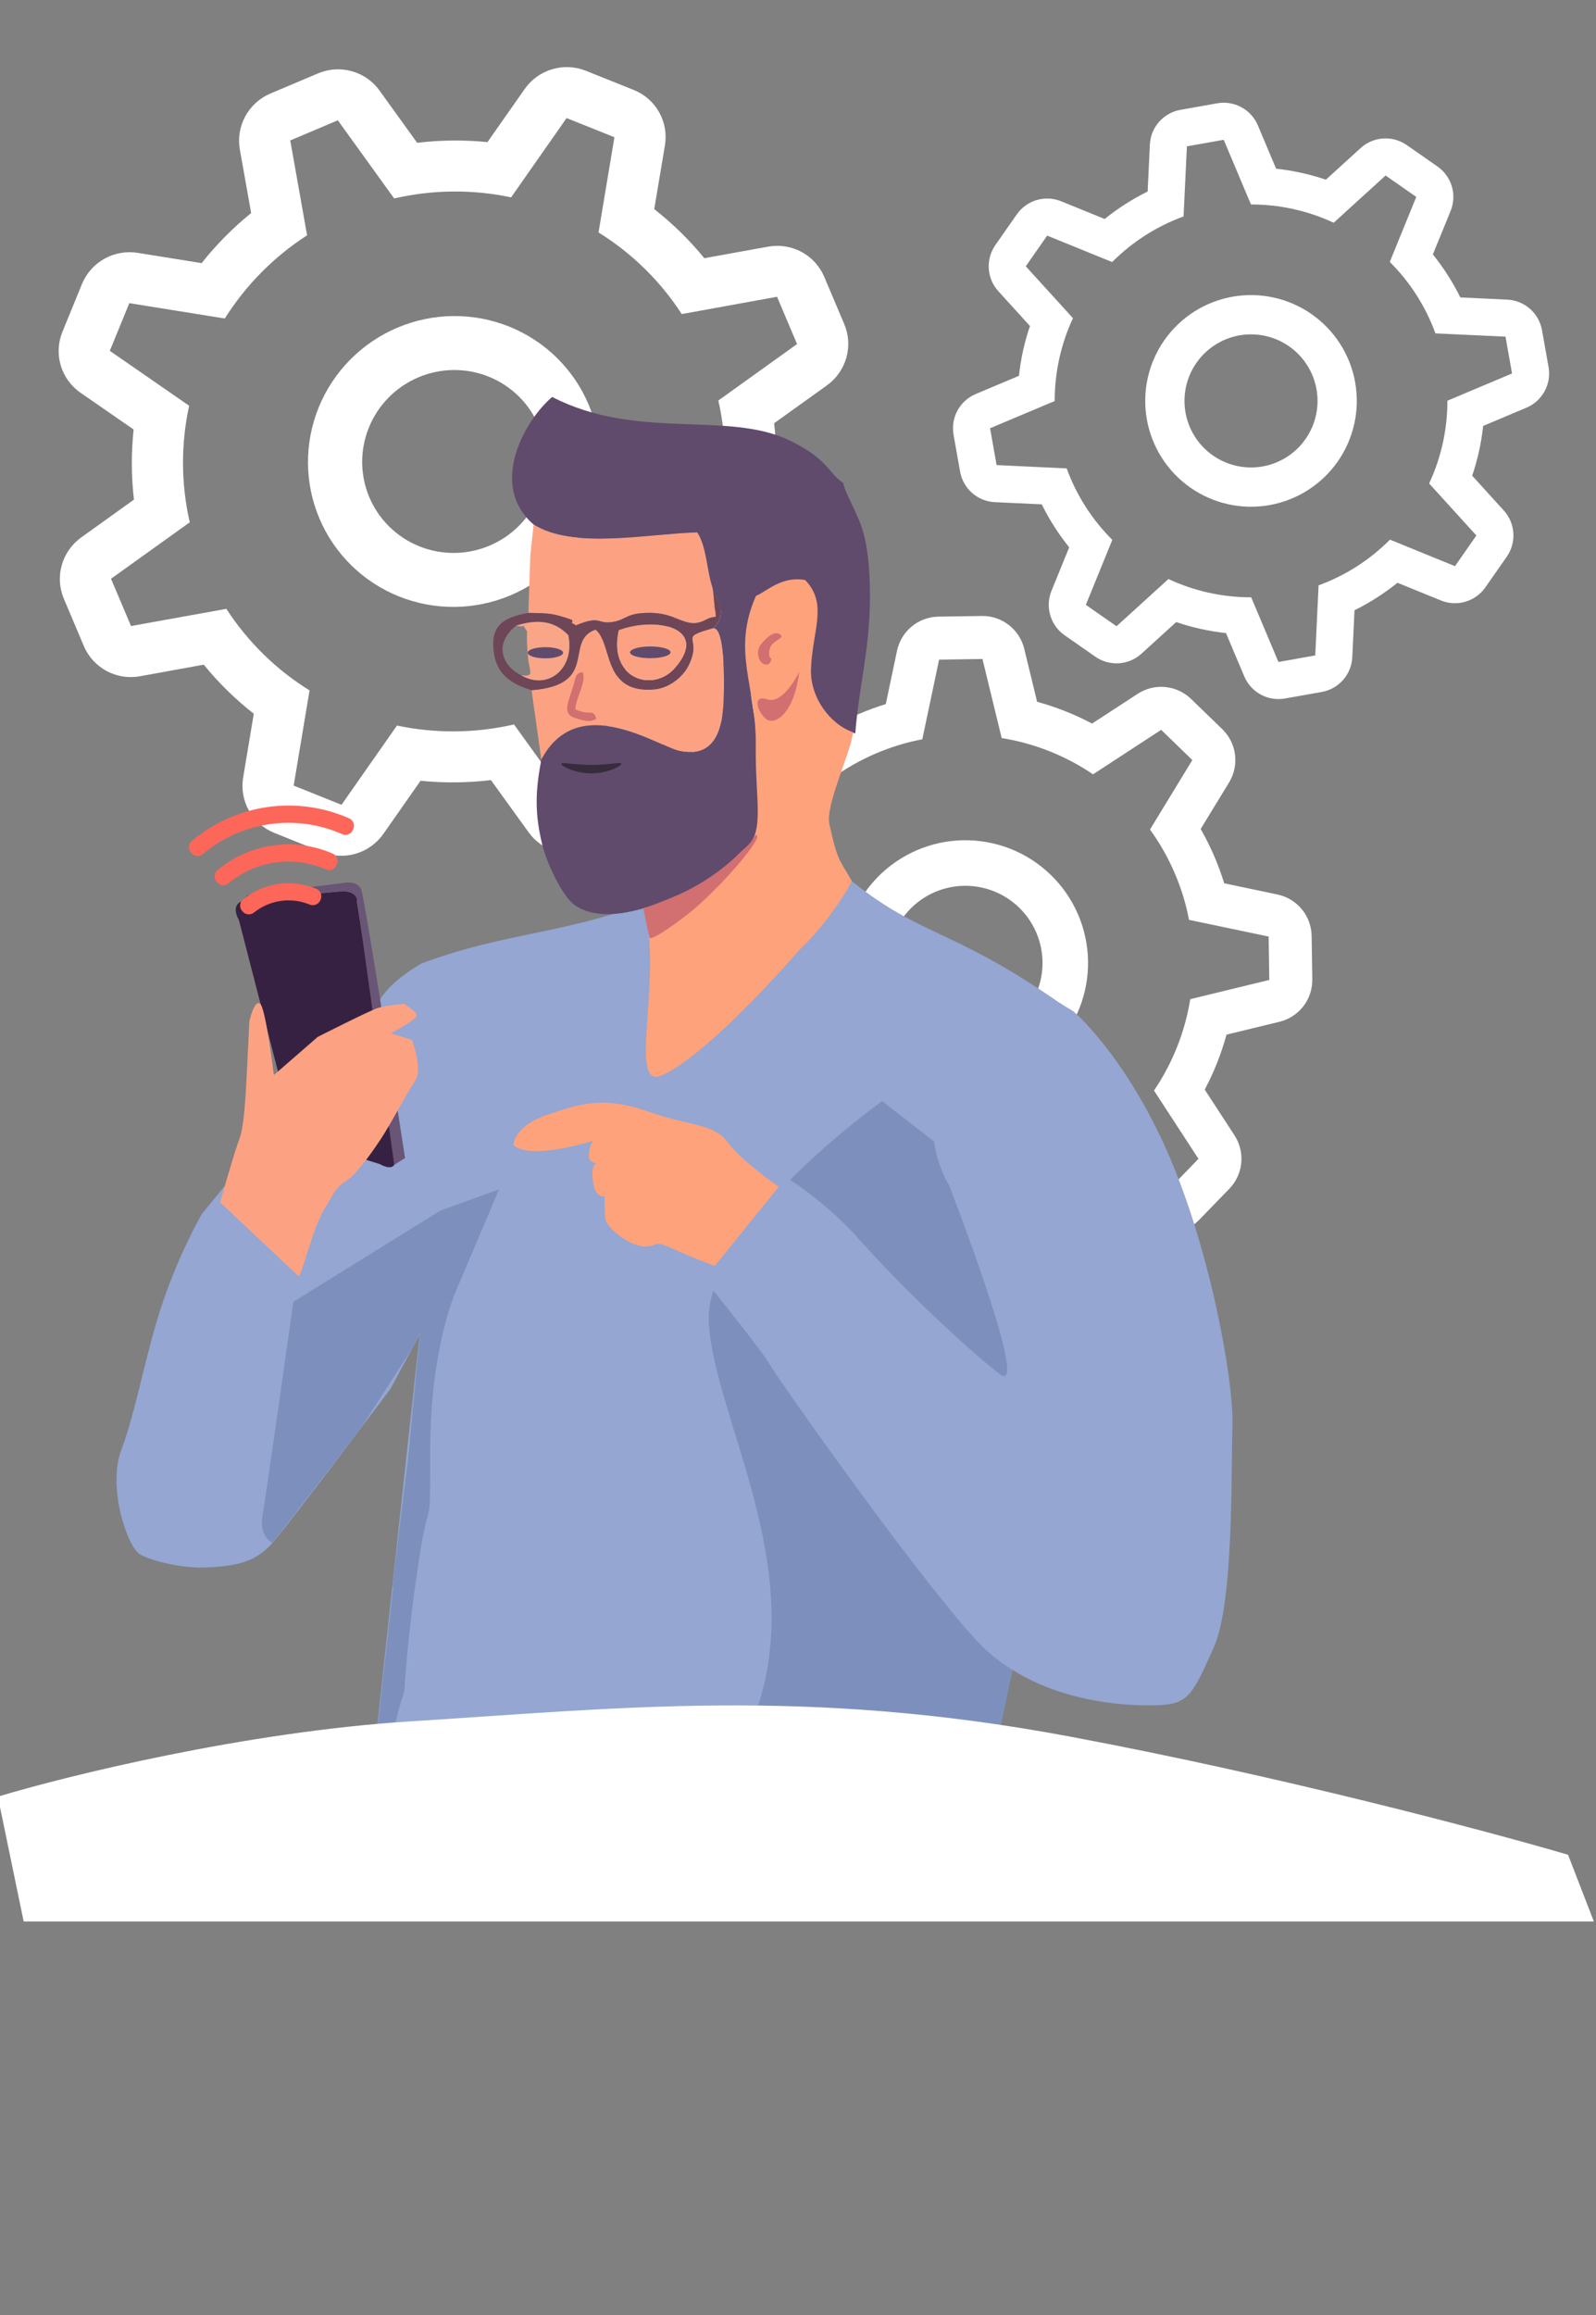<svg width="371" height="538" viewBox="0 0 371 538" fill="none" xmlns="http://www.w3.org/2000/svg">
<rect x="0" y="0" width="371" height="538" fill="#808080" stroke="none"/>
<g clip-path="url(#clip0)">
<g clip-path="url(#clip1)">
<path fill-rule="evenodd" clip-rule="evenodd" d="M148.262 192.717C150.746 191.662 152.8 189.801 154.089 187.437C155.377 185.074 155.823 182.349 155.353 179.708L152.727 164.945C157.033 161.46 160.853 157.545 164.231 153.304L179.087 155.696C181.75 156.125 184.486 155.639 186.843 154.318C189.2 152.996 191.04 150.917 192.059 148.423L196.589 137.344C197.608 134.852 197.747 132.094 196.985 129.522C196.222 126.949 194.603 124.715 192.393 123.185L180.039 114.625C180.605 109.275 180.589 103.809 179.952 98.349L192.208 89.565C194.402 87.992 195.998 85.725 196.733 83.137C197.467 80.549 197.298 77.793 196.252 75.321L191.602 64.332C190.556 61.86 188.696 59.819 186.326 58.545C183.957 57.27 181.219 56.837 178.562 57.317L163.723 59.998C160.248 55.739 156.341 51.934 152.083 48.596L154.565 33.788C155.008 31.134 154.533 28.413 153.216 26.071C151.899 23.73 149.819 21.908 147.318 20.905L136.198 16.448C133.701 15.446 130.931 15.319 128.344 16.09C125.757 16.86 123.505 18.483 121.959 20.69L113.319 33.023C107.936 32.489 102.459 32.524 96.972 33.183L88.204 21.019C86.634 18.841 84.365 17.263 81.769 16.543C79.172 15.823 76.404 16.004 73.916 17.057L62.859 21.735C60.372 22.788 58.314 24.649 57.023 27.014C55.732 29.379 55.285 32.107 55.755 34.75L58.381 49.513C54.075 52.998 50.244 56.887 46.872 61.141L32.003 58.755C29.342 58.328 26.611 58.814 24.256 60.135C21.901 61.455 20.064 63.531 19.044 66.022L14.514 77.101C13.495 79.592 13.356 82.35 14.118 84.923C14.881 87.496 16.5 89.73 18.71 91.26L31.059 99.807C30.491 105.188 30.496 110.628 31.138 116.101L18.882 124.885C16.688 126.458 15.092 128.725 14.357 131.313C13.623 133.902 13.792 136.658 14.838 139.129L19.488 150.118C20.532 152.593 22.392 154.638 24.763 155.915C27.134 157.192 29.874 157.626 32.533 157.146L47.367 154.453C50.848 158.724 54.736 162.521 58.994 165.86L56.525 180.662C56.082 183.316 56.557 186.038 57.874 188.379C59.191 190.72 61.271 192.542 63.772 193.546L74.879 198.007C77.379 199.013 80.151 199.14 82.741 198.368C85.332 197.596 87.585 195.971 89.131 193.76L97.758 181.432C103.199 181.98 108.688 181.929 114.123 181.28L122.904 193.439C124.474 195.616 126.743 197.195 129.34 197.915C131.936 198.635 134.705 198.453 137.192 197.401L148.249 192.722L148.262 192.717ZM158.841 140.421C153.962 148.182 147.436 154.789 139.723 159.774L143.637 181.823L132.58 186.502L119.479 168.34C110.347 170.451 101.084 170.455 92.282 168.601L79.385 187.014L68.265 182.558L71.957 160.435C64.323 155.698 57.69 149.298 52.618 141.481L30.455 145.477L25.805 134.489L44.11 121.376C42.069 112.474 42.019 103.226 43.965 94.285L25.529 81.526L30.06 70.447L52.257 74.01C57.141 66.258 63.671 59.66 71.385 54.684L67.471 32.635L78.528 27.956L91.629 46.117C100.571 44.052 109.851 43.965 118.813 45.862L131.705 27.436L142.825 31.892L139.133 54.015C146.906 58.843 153.509 65.318 158.478 72.982L180.629 68.96L185.279 79.949L166.98 93.074C169.013 101.968 169.059 111.208 167.114 120.139L185.58 132.932L181.049 144.011L158.846 140.434L158.841 140.421ZM85.859 115.563C83.664 110.377 83.633 104.526 85.771 99.297C87.909 94.069 92.042 89.891 97.261 87.683C102.479 85.475 108.355 85.417 113.597 87.523C118.839 89.629 123.017 93.725 125.211 98.911C127.406 104.097 127.437 109.948 125.299 115.176C123.161 120.405 119.028 124.583 113.809 126.791C108.591 128.999 102.714 129.057 97.472 126.951C92.231 124.845 88.053 120.749 85.859 115.563V115.563ZM74.246 120.477C70.757 112.23 70.707 102.926 74.107 94.612C77.507 86.298 84.079 79.654 92.377 76.143C100.676 72.632 110.02 72.54 118.355 75.888C126.691 79.237 133.334 85.751 136.823 93.997C140.313 102.244 140.363 111.548 136.963 119.862C133.563 128.176 126.99 134.82 118.692 138.331C110.394 141.842 101.05 141.934 92.714 138.586C84.379 135.237 77.736 128.723 74.246 120.477V120.477Z" fill="white"/>
<path fill-rule="evenodd" clip-rule="evenodd" d="M230.709 304.254C232.974 304.217 235.159 303.412 236.907 301.97C238.654 300.529 239.86 298.536 240.327 296.32L242.937 283.928C247.386 282.566 251.592 280.713 255.557 278.465L266.363 285.051C268.3 286.232 270.581 286.72 272.832 286.433C275.083 286.146 277.17 285.102 278.749 283.473L285.766 276.236C287.344 274.609 288.321 272.494 288.539 270.238C288.756 267.982 288.201 265.719 286.963 263.82L280.048 253.198C282.175 249.189 283.885 244.905 285.111 240.428L297.416 237.439C299.619 236.904 301.575 235.635 302.963 233.842C304.35 232.049 305.087 229.837 305.052 227.57L304.897 217.492C304.862 215.224 304.058 213.037 302.616 211.287C301.175 209.537 299.181 208.329 296.962 207.862L284.571 205.252C283.209 200.815 281.368 196.597 279.107 192.632L285.705 181.826C286.887 179.889 287.374 177.607 287.087 175.356C286.801 173.105 285.757 171.019 284.127 169.44L276.879 162.423C275.252 160.845 273.136 159.868 270.88 159.65C268.624 159.432 266.361 159.988 264.462 161.225L253.852 168.14C249.832 166.014 245.559 164.303 241.082 163.078L238.093 150.773C237.558 148.569 236.29 146.614 234.496 145.226C232.703 143.839 230.492 143.102 228.224 143.137L218.146 143.291C215.879 143.326 213.691 144.13 211.941 145.572C210.191 147.014 208.983 149.008 208.516 151.227L205.906 163.618C201.457 164.98 197.251 166.809 193.286 169.07L182.468 162.484C180.532 161.305 178.253 160.819 176.005 161.106C173.757 161.393 171.673 162.435 170.094 164.062L163.077 171.298C161.499 172.925 160.522 175.041 160.304 177.297C160.086 179.553 160.642 181.816 161.879 183.715L168.794 194.325C166.656 198.357 164.946 202.618 163.721 207.107L151.415 210.095C149.212 210.631 147.256 211.899 145.869 213.692C144.481 215.486 143.744 217.697 143.779 219.964L143.934 230.043C143.966 232.312 144.769 234.503 146.211 236.255C147.653 238.007 149.649 239.217 151.869 239.685L164.26 242.282C165.623 246.731 167.452 250.938 169.712 254.903L163.126 265.709C161.944 267.646 161.457 269.927 161.744 272.178C162.031 274.429 163.075 276.515 164.704 278.094L171.94 285.112C173.569 286.692 175.686 287.672 177.945 287.889C180.203 288.107 182.469 287.55 184.369 286.309L194.967 279.395C199.029 281.55 203.315 283.251 207.749 284.468L210.75 296.774C211.285 298.977 212.553 300.933 214.347 302.32C216.14 303.708 218.351 304.444 220.619 304.409L230.697 304.255L230.709 304.254ZM255.423 266.668C249.181 271.196 242.02 274.298 234.448 275.754L230.544 294.258L220.465 294.413L215.995 276.037C208.224 274.792 201.015 271.856 194.751 267.611L178.912 277.935L171.664 270.918L181.509 254.769C177.062 248.638 173.918 241.522 172.435 233.793L153.93 229.89L153.776 219.811L172.152 215.353C173.369 207.736 176.245 200.479 180.578 194.097L170.253 178.257L177.271 171.021L193.42 180.854C199.664 176.335 206.824 173.241 214.396 171.792L218.299 153.288L228.378 153.133L232.848 171.509C240.457 172.73 247.705 175.606 254.08 179.935L269.919 169.599L277.167 176.617L267.322 192.766C271.848 199.012 274.946 206.177 276.396 213.753L294.901 217.633L295.055 227.712L276.679 232.182C275.458 239.791 272.582 247.039 268.253 253.414L278.59 269.289L271.572 276.525L255.423 266.68L255.423 266.668ZM206.469 224.049C206.396 219.292 208.216 214.701 211.528 211.286C214.839 207.871 219.372 205.912 224.129 205.839C228.885 205.766 233.476 207.585 236.891 210.897C240.306 214.209 242.266 218.742 242.339 223.498C242.412 228.255 240.592 232.845 237.28 236.26C233.968 239.675 229.436 241.635 224.679 241.708C219.923 241.781 215.332 239.961 211.917 236.65C208.502 233.338 206.542 228.805 206.469 224.049V224.049ZM195.885 224.211C195.769 216.647 198.662 209.347 203.928 203.917C209.195 198.486 216.402 195.37 223.966 195.254C231.53 195.138 238.83 198.032 244.26 203.298C249.691 208.564 252.807 215.772 252.923 223.336C253.039 230.899 250.146 238.199 244.879 243.63C239.613 249.06 232.405 252.176 224.842 252.292C217.278 252.408 209.978 249.515 204.547 244.249C199.117 238.983 196.001 231.775 195.885 224.211V224.211Z" fill="white"/>
<path fill-rule="evenodd" clip-rule="evenodd" d="M307.256 160.793C309.179 160.449 310.928 159.462 312.216 157.995C313.505 156.527 314.257 154.665 314.349 152.714L314.864 141.808C318.463 140.036 321.788 137.88 324.853 135.42L334.957 139.538C336.769 140.276 338.778 140.377 340.654 139.823C342.53 139.269 344.162 138.093 345.282 136.489L350.258 129.363C351.377 127.761 351.917 125.826 351.792 123.876C351.666 121.925 350.882 120.076 349.567 118.63L342.219 110.542C343.477 106.837 344.342 102.955 344.769 98.975L354.831 94.737C356.632 93.978 358.122 92.629 359.056 90.912C359.99 89.194 360.312 87.211 359.97 85.286L358.451 76.729C358.109 74.804 357.123 73.053 355.655 71.762C354.187 70.471 352.324 69.718 350.371 69.625L339.465 69.111C337.694 65.522 335.546 62.185 333.076 59.122L337.204 49.016C337.943 47.204 338.044 45.195 337.489 43.319C336.935 41.443 335.759 39.811 334.155 38.691L327.02 33.717C325.417 32.598 323.482 32.057 321.532 32.183C319.582 32.308 317.732 33.093 316.286 34.408L308.208 41.754C304.493 40.498 300.621 39.631 296.642 39.205L292.404 29.142C291.644 27.341 290.296 25.851 288.578 24.917C286.861 23.983 284.877 23.661 282.952 24.003L274.395 25.522C272.47 25.864 270.719 26.85 269.428 28.318C268.137 29.786 267.384 31.649 267.292 33.602L266.777 44.508C263.178 46.281 259.85 48.417 256.786 50.887L246.672 46.771C244.862 46.034 242.856 45.935 240.981 46.488C239.107 47.042 237.477 48.216 236.358 49.818L231.381 56.943C230.263 58.546 229.722 60.481 229.848 62.431C229.973 64.381 230.757 66.231 232.072 67.677L239.419 75.755C238.155 79.481 237.285 83.344 236.861 87.333L226.799 91.571C224.997 92.33 223.507 93.679 222.573 95.397C221.64 97.114 221.317 99.098 221.659 101.023L223.179 109.58C223.518 111.506 224.504 113.26 225.972 114.553C227.441 115.846 229.306 116.601 231.26 116.693L242.165 117.198C243.937 120.797 246.073 124.125 248.543 127.188L244.425 137.292C243.687 139.104 243.586 141.113 244.14 142.989C244.694 144.866 245.87 146.498 247.474 147.617L254.6 152.593C256.203 153.714 258.141 154.256 260.093 154.13C262.045 154.005 263.897 153.218 265.343 151.901L273.411 144.556C277.165 145.831 281.048 146.689 284.989 147.114L289.238 157.174C289.997 158.976 291.346 160.466 293.063 161.4C294.78 162.334 296.764 162.656 298.689 162.314L307.246 160.794L307.256 160.793ZM323.114 125.398C318.425 130.112 312.758 133.738 306.513 136.02L305.739 152.307L297.182 153.827L290.847 138.802C284.061 138.812 277.521 137.306 271.605 134.556L259.545 145.525L252.41 140.551L258.565 125.45C253.936 120.844 250.28 115.221 247.953 108.846L231.666 108.072L230.146 99.515L245.173 93.19C245.16 86.539 246.608 79.967 249.417 73.938L238.448 61.879L243.424 54.753L258.523 60.898C263.215 56.192 268.884 52.572 275.128 50.297L275.903 34.009L284.46 32.49L290.795 47.514C297.439 47.505 304.004 48.955 310.027 51.762L322.084 40.783L329.22 45.758L323.065 60.859C327.777 65.552 331.4 71.224 333.678 77.472L349.962 78.226L351.482 86.783L336.457 93.118C336.466 99.763 335.016 106.328 332.209 112.35L343.193 124.438L338.217 131.563L323.116 125.408L323.114 125.398ZM275.579 95.865C274.862 91.827 275.778 87.669 278.126 84.306C280.475 80.943 284.063 78.651 288.101 77.934C292.14 77.217 296.298 78.133 299.66 80.482C303.023 82.83 305.315 86.418 306.032 90.457C306.75 94.495 305.833 98.653 303.485 102.016C301.136 105.378 297.548 107.671 293.51 108.388C289.471 109.105 285.314 108.189 281.951 105.84C278.588 103.492 276.296 99.904 275.579 95.865V95.865ZM266.593 97.461C265.452 91.039 266.909 84.428 270.644 79.08C274.378 73.733 280.084 70.088 286.505 68.948C292.927 67.807 299.539 69.265 304.886 72.999C310.234 76.733 313.878 82.439 315.019 88.861C316.159 95.282 314.702 101.894 310.968 107.242C307.233 112.589 301.528 116.234 295.106 117.374C288.684 118.515 282.072 117.057 276.725 113.323C271.378 109.589 267.733 103.883 266.593 97.461V97.461Z" fill="white"/>
<path fill-rule="evenodd" clip-rule="evenodd" d="M149.395 209.977C155.191 219.953 141.525 264.524 157.045 270.812C158.619 266.116 204.947 242.605 204.343 238.588C203.62 233.775 204.905 237.411 203.323 230.548L202.544 222.239C201.945 218.321 205.756 217.813 206.454 213.999C207.325 209.222 195.79 217.744 200.69 208.335C174.399 191.271 172.728 197.945 149.395 209.977Z" fill="#FEA27C"/>
<path fill-rule="evenodd" clip-rule="evenodd" d="M125.838 176.534L123.564 160.386C139.49 159.16 130.944 148.912 138.436 146.304C142.512 149.563 139.916 161.228 151.996 160.24C155.522 159.953 158.747 157.395 160.113 154.616C163.509 147.713 157.156 148.404 165.744 146.014C168.825 145.558 168.33 161.553 168.159 163.943C167.702 170.33 165.652 176.059 158.012 174.516C153.05 173.513 134.342 160.364 125.838 176.534V176.534ZM166.15 141.172C166.511 144.565 166.838 142.515 163.999 144.018C159.547 146.378 157.683 142.46 151.176 142.415C145.63 142.376 145.662 143.934 142.685 144.486C138.651 145.234 139.968 142.807 133.882 145.316C131.58 143.887 133.362 145.709 132.966 144.048C131.35 135.857 130.815 140.305 125.224 141.985C126.355 138.421 125.044 139.327 129.598 138.369C125.269 134.502 128.308 135.966 128.481 132.108C121.675 132.078 126.066 132.335 124.764 128.573C140.673 128.15 127.697 133.091 138.307 132.841C155.748 132.429 147.583 132.922 152.889 134.844C152.199 131.56 152.887 129.547 152.072 127.823C149.875 129.101 152.411 127.191 150.776 129.591C150.659 129.762 150.444 130.099 150.342 130.25C150.231 130.418 149.941 131.144 149.857 130.978C149.766 130.807 149.55 131.521 149.345 131.748C131.699 131.768 133.518 133.581 134.354 126.837L160.242 125.7C160.061 127.917 159.866 126.637 159.178 127.563C159.074 127.701 158.869 127.895 158.762 128.028C157 130.255 157.874 126.017 156.946 131.268C156.468 133.98 155.876 135.649 159.364 135.988C159.703 134.532 159.284 134.005 159.564 132.935L160.655 130.277C160.742 129.708 160.955 129.621 161.178 129.344C161.197 129.363 164.714 130.025 163.118 136.382C163.026 136.744 162.947 136.902 162.836 137.259L161.195 141.175L166.15 141.172V141.172ZM165.66 136.627L165.808 137.638L166.15 141.172L161.195 141.175L162.836 137.259C162.947 136.902 163.026 136.744 163.118 136.382C164.714 130.025 161.197 129.363 161.178 129.344C160.955 129.621 160.742 129.708 160.655 130.277L159.564 132.935C159.284 134.005 159.703 134.532 159.364 135.988C155.876 135.649 156.468 133.98 156.946 131.268C157.874 126.017 157 130.255 158.762 128.028C158.869 127.895 159.074 127.701 159.178 127.563C159.866 126.637 160.061 127.917 160.242 125.7L134.354 126.837C133.518 133.581 131.699 131.768 149.345 131.748C149.55 131.521 149.766 130.807 149.857 130.978C149.941 131.144 150.231 130.418 150.342 130.25C150.444 130.099 150.659 129.762 150.776 129.591C152.411 127.191 149.875 129.101 152.072 127.823C152.887 129.547 152.199 131.56 152.889 134.844C147.583 132.922 155.748 132.429 138.307 132.841C127.697 133.091 140.673 128.15 124.764 128.573C126.066 132.335 121.675 132.078 128.481 132.108C128.308 135.966 125.269 134.502 129.598 138.369C125.044 139.327 126.355 138.421 125.224 141.985C130.815 140.305 131.35 135.857 132.966 144.048C128.603 142.547 127.981 142.507 122.826 142.42L123.277 128.979L124.039 121.886C133.134 127.719 150.474 124.034 162.081 123.702C164.306 127.043 164.266 132.529 165.66 136.627V136.627Z" fill="#FCA282"/>
<path fill-rule="evenodd" clip-rule="evenodd" d="M121.145 156.921C127.536 160.587 133.711 155.163 132.097 147.592C128.912 144.305 125.076 143.782 119.995 145.38C114.802 149.501 116.559 154.618 121.145 156.921ZM143.831 146.452C141.294 157.659 151.733 161.166 156.933 155.145C164.907 145.907 152.54 143.178 143.831 146.452V146.452ZM165.744 146.014C157.156 148.404 163.509 147.713 160.113 154.615C158.747 157.394 155.522 159.953 151.995 160.24C139.915 161.228 142.511 149.563 138.435 146.304C130.944 148.912 139.49 159.16 123.563 160.386C119.237 159.039 115.659 157.033 114.844 151.946C113.76 145.182 117.23 143.446 122.826 142.42C127.981 142.507 128.602 142.546 132.966 144.047C133.362 145.709 131.58 143.886 133.881 145.315C139.967 142.807 138.651 145.234 142.685 144.486C145.662 143.933 145.63 142.376 151.176 142.415C157.683 142.46 159.546 146.378 163.999 144.018C166.838 142.514 166.511 144.565 166.15 141.172L165.808 137.638C167.753 140.228 168.59 143.463 165.744 146.014Z" fill="#6E4657"/>
<path fill-rule="evenodd" clip-rule="evenodd" d="M143.83 146.453C152.54 143.179 164.907 145.908 156.933 155.146C151.733 161.167 141.294 157.66 143.83 146.453V146.453Z" fill="#FCA282"/>
<path fill-rule="evenodd" clip-rule="evenodd" d="M121.145 156.922C124.37 157.323 123.046 156.285 122.734 152.669C122.526 150.225 122.439 149.261 122.516 146.693C120.873 144.486 123.014 146.044 119.994 145.38C125.075 143.783 128.911 144.305 132.097 147.592C133.71 155.163 127.535 160.587 121.145 156.922Z" fill="#F8A588"/>
<path fill-rule="evenodd" clip-rule="evenodd" d="M138.601 167.019C137.927 164.592 137.257 166.437 133.735 164.835C133.822 162.085 136.41 158.526 135.44 156.161C133.745 156.476 133.916 157.144 133.312 159.217C132.134 163.257 130.503 165.875 133.767 166.883C136.324 167.67 137.381 167.807 138.601 167.019Z" fill="#D16F71"/>
<path d="M151.168 152.952C148.565 152.955 146.454 152.346 146.454 151.592C146.453 150.838 148.562 150.224 151.165 150.221C153.768 150.218 155.879 150.827 155.879 151.581C155.88 152.335 153.771 152.949 151.168 152.952Z" fill="#604B6C"/>
<path d="M126.784 152.98C124.513 152.983 122.672 152.405 122.671 151.69C122.67 150.975 124.511 150.394 126.782 150.391C129.053 150.389 130.894 150.966 130.895 151.681C130.896 152.396 129.055 152.978 126.784 152.98Z" fill="#604B6C"/>
<path fill-rule="evenodd" clip-rule="evenodd" d="M225.775 432.961C217.147 436.062 210.485 442.501 200.429 447.024C189.404 451.987 182.219 453.079 169.916 456.574C153.77 457.777 137.004 458.639 121.709 455.236C106.499 451.848 92.117 441.981 83.383 440.711L97.819 307.606C85.652 312.255 80.326 296.022 67.729 281.729C60.804 273.093 76.064 286.953 76.433 278.911C76.421 278.463 76.998 270.641 77.841 269.039C93.82 243.556 76.629 236.743 97.807 223.961C116.406 216.872 131.681 216.904 149.394 209.977C154.418 224.917 146.164 251.702 153.005 250.176C164.345 246.503 194.076 212.632 198.056 204.796C214.932 218.304 221.751 215.423 249.354 235.197C263.139 262.471 247.282 296.75 247.574 317.032L243.382 323.516C237.907 317.111 258.451 325.138 240.929 319.449C241.204 319.95 241.684 320.626 242.454 321.527C229.356 368.515 235.855 386.023 225.775 432.961V432.961Z" fill="#94A6D1"/>
<path fill-rule="evenodd" clip-rule="evenodd" d="M96.5 368.5C96.5 368.5 94.631 381.945 94 393C88.963 408.501 91.238 410.813 92.5 422.5C93.763 434.186 94.468 432.713 95.099 435.556C95.73 438.397 98.572 440.609 108.672 444.715C118.772 448.822 127.293 454.506 138.97 454.506C150.649 454.506 170.849 450.716 170.849 450.716C170.849 450.716 184.422 449.768 192.943 443.767C201.464 437.766 210.933 432.399 214.72 430.819C218.509 429.238 225.349 427.641 225.349 427.641L225.775 432.961C225.775 432.961 215.475 439.683 205.956 444.203C196.437 448.723 175.341 455.402 169.916 456.574C164.491 457.745 130.404 459.219 122.264 456.289C114.121 453.359 99.982 447.11 97.037 446.139C94.09 445.169 83.123 442.489 83.123 442.489L91.449 368.359L96.5 368.5Z" fill="#7D90BD"/>
<path fill-rule="evenodd" clip-rule="evenodd" d="M229.233 274.674L205.06 255.873C205.06 255.873 163.336 285.534 164.774 307.621C166.214 329.708 187.731 364.141 175.735 397.75C163.742 431.361 188.164 451.051 188.164 451.051L225.776 432.961L251.785 311.646L229.233 274.674V274.674Z" fill="#7D90BD"/>
<path fill-rule="evenodd" clip-rule="evenodd" d="M249.5 235C249.5 235 261.085 244.673 271.113 267.087C281.144 289.501 286.826 320.616 286.492 331.32C286.158 342.027 286.826 372.47 282.146 382.843C277.466 393.213 276.464 395.89 269.776 396.224C263.089 396.559 240.691 396.224 226.648 380.834C212.608 365.446 181.182 320.95 178.843 316.936C176.502 312.921 161.459 294.522 161.459 294.522L175.165 269.093C175.165 269.093 188.871 275.785 199.57 287.83C210.269 299.874 224.644 313.255 232.333 319.276C240.023 325.299 220.632 275.451 220.632 275.451C220.632 275.451 212.942 263.407 219.63 251.363C226.314 239.319 241.693 230.286 241.693 230.286L249.5 235Z" fill="#94A6D1"/>
<path fill-rule="evenodd" clip-rule="evenodd" d="M119.336 266.084C119.336 266.084 119.336 261.735 127.191 259.057C135.047 256.38 140.398 254.708 150.426 258.22C160.457 261.735 165.971 261.064 169.149 265.413C172.324 269.764 181.016 275.785 181.016 275.785L166.139 294.184C166.139 294.184 161.959 292.679 156.779 290.338C151.597 287.995 153.435 289.501 150.092 289.669C146.748 289.835 141.066 285.486 140.732 283.312C140.398 281.137 140.563 277.96 140.563 277.96C140.563 277.96 138.306 278.755 137.806 274.237C137.304 269.722 139.059 270.265 139.059 270.265C139.059 270.265 136.886 270.599 136.886 268.424C136.886 266.25 137.89 265.078 137.89 265.078C137.89 265.078 123.348 269.764 119.336 266.084V266.084Z" fill="#FEA27C"/>
<path fill-rule="evenodd" clip-rule="evenodd" d="M123.182 218.868C123.182 218.868 86.073 233.59 79.054 242.622C72.033 251.655 46.96 282.014 46.96 282.014C46.96 282.014 41.945 290.63 37.934 302.34C33.922 314.047 31.583 328.1 28.239 336.798C24.896 345.496 29.576 359.547 32.585 361.221C35.592 362.893 42.948 364.567 48.298 364.23C53.647 363.896 58.995 363.561 63.341 358.544C67.687 353.526 90.756 322.745 90.756 322.745L97.441 310.369L115.495 272.228L125.858 247.137L123.182 218.868Z" fill="#94A6D1"/>
<path fill-rule="evenodd" clip-rule="evenodd" d="M102.458 281.264L99.453 306.12L95.85 313.317L83.777 332.021L63.342 358.544C63.342 358.544 60.166 357.038 61.003 352.355C61.837 347.671 68.19 302.506 68.19 302.506L102.458 281.264V281.264Z" fill="#7D90BD"/>
<path fill-rule="evenodd" clip-rule="evenodd" d="M196.032 112.244C196.391 114.558 199.554 119.615 200.67 123.667C201.984 128.435 202.249 134.034 202.222 139.317C202.16 150.834 199.581 160.203 198.819 170.405C193.159 169.26 187.87 163.636 187.192 157.31C186.244 148.464 189.194 141.613 183.034 136.838C177.495 136.702 178.403 138.034 175.698 139.726C170.439 138.896 173.589 140.33 172.389 142.237C170.256 145.628 172.018 144.597 167.573 145.727C168.298 135.446 174.213 142.997 170.835 134.25C169.54 135.077 167.882 135.704 168.464 137.534L165.66 136.627C164.266 132.529 164.306 127.043 162.081 123.702C150.474 124.033 133.134 127.719 124.039 121.886C113.545 112.859 121.804 97.805 128.363 92.24C148.058 102.432 169.167 95.383 183.534 102.343C192.562 106.719 192.33 109.731 196.032 112.244V112.244ZM175.698 139.726C171.77 153.471 175.156 162.628 176.854 176.567C179.086 194.916 175.619 195.11 166.137 203.969C159.104 207.416 142.195 216.706 133.362 210.146C130.954 208.357 127.271 201.175 126.081 196.373C124.289 189.151 124.41 183.898 125.838 176.534C134.342 160.364 153.05 173.513 158.012 174.516C165.652 176.059 167.702 170.33 168.159 163.943C168.33 161.553 168.825 145.558 165.744 146.014C168.59 143.463 167.754 140.229 165.808 137.638L165.66 136.627L168.464 137.534C167.882 135.704 169.54 135.077 170.835 134.25C174.213 142.997 168.298 135.446 167.573 145.727C172.018 144.597 170.256 145.628 172.389 142.237C173.589 140.33 170.439 138.896 175.698 139.726V139.726Z" fill="#604B6C"/>
<path fill-rule="evenodd" clip-rule="evenodd" d="M198.279 170.147C197.809 174.867 191.807 187.112 192.787 191.496C194.782 200.412 195.015 199.446 198.056 204.796C198.056 204.796 194.567 211.195 189.449 216.983C181.388 226.103 170.713 232.676 160.447 215.297C159.98 211 167.612 205.591 164.818 204.625C168.37 202.106 171.518 198.487 173.612 196.719C177.76 193.217 175.52 185.584 175.686 173.305C175.874 159.264 169.986 151.574 175.72 138.482C178.631 137.167 181.667 133.886 187.139 134.765C192.604 140.325 188.761 146.717 188.516 155.611C188.337 161.969 192.824 168.252 198.279 170.147V170.147Z" fill="#FEA27C"/>
<path fill-rule="evenodd" clip-rule="evenodd" d="M137.482 177.763C133.621 177.768 130.454 176.998 130.456 177.5C130.456 178.003 133.599 179.712 137.46 179.71C141.321 179.705 144.437 177.988 144.437 177.486C144.437 176.983 141.343 177.761 137.482 177.763Z" fill="#362C3B"/>
<path fill-rule="evenodd" clip-rule="evenodd" d="M173.612 196.72C175.203 195.157 175.315 194.05 175.758 194.077C177.958 194.201 166.551 207.36 159.52 212.712C151.078 219.144 150.959 217.91 150.959 217.91L149.561 211.146C157.369 208.177 164.113 206.054 173.612 196.72V196.72Z" fill="#D16F71"/>
<path fill-rule="evenodd" clip-rule="evenodd" d="M185.788 156.092C185.788 156.092 182.202 163.75 178.376 162.516C174.547 161.28 176.274 165.828 178.207 167.16C180.14 168.493 184.578 165.979 185.788 156.092Z" fill="#D16F71"/>
<path fill-rule="evenodd" clip-rule="evenodd" d="M179.289 153.026C179.289 153.026 179.21 154.791 177.717 154.356C176.225 153.92 175.619 151.213 176.925 149.682C178.23 148.149 179.918 146.487 181.316 147.413C182.714 148.34 179.356 148.773 178.915 150.836C178.475 152.897 179.289 153.026 179.289 153.026V153.026Z" fill="#D16F71"/>
<path fill-rule="evenodd" clip-rule="evenodd" d="M55.54 213.811L68.577 264.328L88.302 270.517C88.302 270.517 90.81 272.023 91.646 270.683C92.48 269.346 82.954 209.459 82.954 209.459C82.954 209.459 83.454 206.951 79.776 207.119C76.099 207.285 56.208 209.459 56.208 209.459C56.208 209.459 53.532 210.131 55.54 213.811V213.811Z" fill="#372142"/>
<path fill-rule="evenodd" clip-rule="evenodd" d="M57.547 207.956L79.695 205.195C79.695 205.195 83.036 204.442 83.957 206.701C84.875 208.959 94.154 269.096 94.154 269.096L91.647 270.683L82.957 208.873C82.957 208.873 82.529 206.859 78.859 207.176C75.186 207.496 56.208 209.46 56.208 209.46L57.547 207.956V207.956Z" fill="#695576"/>
<path fill-rule="evenodd" clip-rule="evenodd" d="M51.172 279.406C51.172 279.406 54.461 267.724 55.629 264.712C56.8 261.7 57.134 253.839 57.302 250.828C57.468 247.819 57.971 237.28 57.971 237.28C57.971 237.28 59.141 232.094 60.478 233.266C61.814 234.435 63.653 249.825 63.653 249.825L73.85 240.958C73.85 240.958 85.719 234.937 87.724 234.269C89.731 233.6 93.909 233.266 93.909 233.266C93.909 233.266 97.421 235.272 96.75 236.275C96.082 237.28 90.899 240.123 90.899 240.123L95.748 241.629C95.748 241.629 98.423 248.487 96.416 251.331C94.411 254.174 91.068 260.866 88.392 264.881C85.719 268.895 82.376 273.41 80.203 274.582C78.03 275.753 76.525 279.265 75.523 280.771C72.77 284.902 70.026 297.144 69.338 296.495L51.172 279.406V279.406Z" fill="#FCA282"/>
<path fill-rule="evenodd" clip-rule="evenodd" d="M105.912 300.136C105.912 300.136 100 313.5 100 337C100 360.5 99.987 342.356 96.5 368.735H91.189L94.913 338.527L97.819 307.606L102.457 281.264L116.007 276.39L105.912 300.136Z" fill="#7D90BD"/>
<g clip-path="url(#clip2)">
<path d="M81.197 190.18C75.221 187.532 68.621 186.618 62.151 187.543C55.68 188.468 49.601 191.195 44.606 195.412C44.412 195.572 44.252 195.77 44.135 195.993C44.019 196.217 43.948 196.462 43.927 196.713C43.907 196.964 43.937 197.217 44.016 197.457C44.094 197.696 44.22 197.917 44.386 198.107L44.552 198.298C44.869 198.655 45.312 198.876 45.787 198.916C46.263 198.956 46.736 198.812 47.108 198.514C51.538 194.76 56.938 192.332 62.686 191.51C68.435 190.688 74.298 191.505 79.603 193.868C80.044 194.05 80.538 194.056 80.984 193.884C81.429 193.712 81.792 193.376 81.996 192.945L82.102 192.715C82.212 192.489 82.275 192.244 82.288 191.994C82.302 191.744 82.265 191.493 82.181 191.258C82.097 191.022 81.966 190.805 81.797 190.62C81.628 190.435 81.424 190.285 81.197 190.18V190.18Z" fill="#FC675A"/>
<path d="M77.394 198.376C73.004 196.452 68.165 195.793 63.421 196.471C58.677 197.149 54.217 199.139 50.542 202.215C50.352 202.377 50.195 202.575 50.082 202.798C49.969 203.021 49.901 203.264 49.883 203.514C49.864 203.763 49.896 204.014 49.975 204.251C50.054 204.488 50.18 204.707 50.344 204.895L50.511 205.086C50.828 205.443 51.27 205.664 51.746 205.704C52.221 205.744 52.694 205.6 53.067 205.301C56.174 202.696 59.948 201.011 63.963 200.437C67.978 199.863 72.073 200.423 75.786 202.053C76.227 202.235 76.721 202.241 77.167 202.069C77.612 201.897 77.975 201.561 78.179 201.13L78.285 200.9C78.393 200.676 78.456 200.433 78.469 200.184C78.483 199.936 78.447 199.687 78.365 199.453C78.282 199.218 78.153 199.002 77.987 198.817C77.82 198.632 77.619 198.482 77.394 198.376V198.376Z" fill="#FC675A"/>
<path d="M73.589 206.559C70.785 205.376 67.712 204.979 64.699 205.409C61.687 205.84 58.848 207.083 56.488 209.005C56.298 209.165 56.142 209.362 56.028 209.584C55.915 209.806 55.847 210.048 55.829 210.296C55.81 210.545 55.841 210.794 55.92 211.031C55.999 211.267 56.124 211.485 56.288 211.672L56.441 211.852C56.77 212.216 57.228 212.438 57.718 212.471C58.207 212.505 58.691 212.348 59.067 212.032C60.857 210.603 62.996 209.678 65.263 209.354C67.53 209.03 69.843 209.318 71.961 210.189C72.412 210.384 72.921 210.398 73.382 210.226C73.842 210.054 74.218 209.711 74.431 209.268L74.526 209.052C74.631 208.827 74.69 208.584 74.7 208.336C74.709 208.088 74.669 207.841 74.582 207.608C74.495 207.376 74.362 207.164 74.191 206.984C74.021 206.804 73.816 206.659 73.589 206.559V206.559Z" fill="#FC675A"/>
</g>
</g>
<path d="M95.5 400C57.1 402.4 15.5 412.667 -0.5 417.5L5.5 446.5H370.5L364.5 431C346.333 425.667 297.7 412.7 248.5 403.5C187 392 143.5 397 95.5 400Z" fill="white"/>
</g>
<defs>
<clipPath id="clip0">
<rect width="371" height="538" fill="white"/>
</clipPath>
<clipPath id="clip1">
<rect width="1073" height="403" fill="white" transform="translate(-250 11)"/>
</clipPath>
<clipPath id="clip2">
<rect width="45" height="45" fill="white" transform="translate(39 184.369) rotate(-8.137)"/>
</clipPath>
</defs>
</svg>
